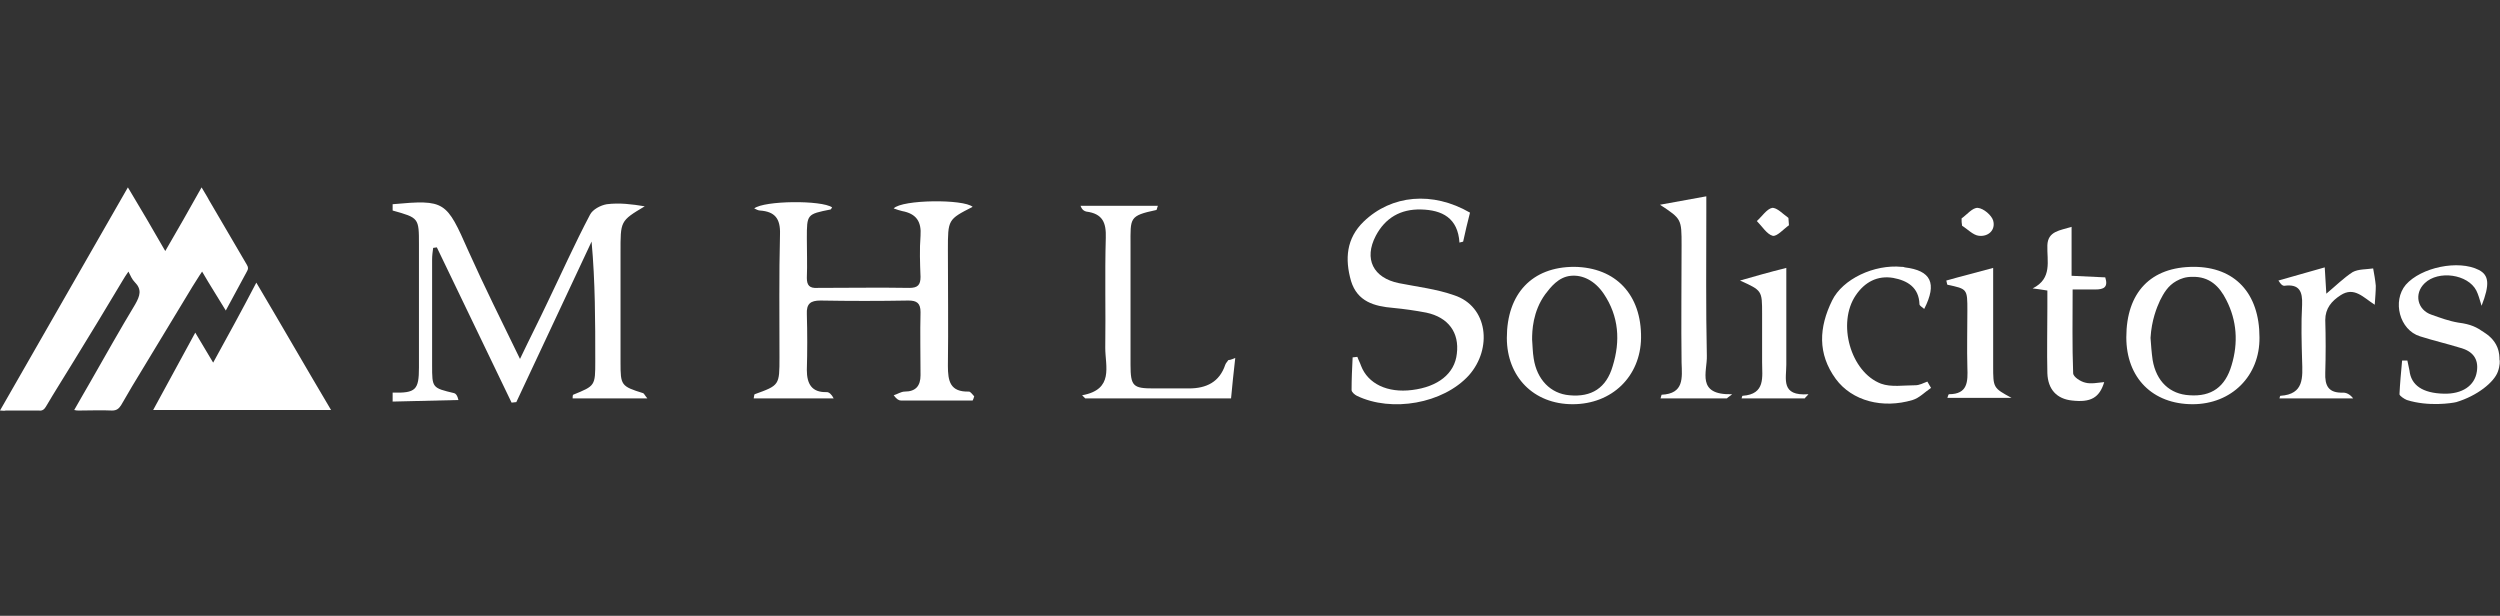 <?xml version="1.0" encoding="utf-8"?>
<!-- Generator: Adobe Illustrator 24.0.1, SVG Export Plug-In . SVG Version: 6.00 Build 0)  -->
<svg version="1.1" id="Layer_2" xmlns="http://www.w3.org/2000/svg" xmlns:xlink="http://www.w3.org/1999/xlink" x="0px" y="0px"
	 viewBox="0 0 475 117" style="enable-background:new 0 0 475 117;" xml:space="preserve">
<rect x="0" y="0" width="475" height="117" fill="#333333" stroke="none"/>
<style type="text/css">
	.st0{fill:#FFFFFF;}
</style>
<g>
	<path class="st0" d="M74.6,38.8c10-0.9,10.2-0.6,14.4,8.9c3,6.7,6.3,13.3,9.8,20.5c1.9-4,3.6-7.3,5.2-10.7
		c2.7-5.6,5.2-11.2,8.1-16.7c0.5-1,2-1.8,3.2-2c2.4-0.3,4.8,0,7.2,0.4c-4.7,2.8-4.6,2.8-4.6,8.8c0,7,0,13.9,0,20.9
		c0,4.3,0.1,4.5,4.3,5.8c0.2,0.1,0.3,0.4,0.8,1c-5,0-9.6,0-14.2,0c0-0.3,0-0.6,0.1-0.7c4.2-1.7,4.2-1.7,4.2-6.4c0-7.5,0-15-0.7-22.7
		c-4.8,10.2-9.5,20.3-14.3,30.5c-0.3,0-0.6,0.1-0.9,0.1C92.5,66.7,87.7,56.8,83,47c-0.2,0-0.5,0.1-0.7,0.1c-0.1,0.7-0.2,1.5-0.2,2.2
		c0,6.7,0,13.4,0,20.1c0,4.3,0,4.3,4.2,5.3c0.3,0.1,0.6,0.4,0.8,1.3c-4.2,0.1-8.3,0.2-12.5,0.3c0-0.6,0-1.1,0-1.7
		c4.4,0.1,5-0.5,5-4.8c0-7.8,0-15.5,0-23.3c0-5.1,0-5.1-5-6.5C74.6,39.6,74.6,39.2,74.6,38.8z"/>
	<path class="st0" d="M474.6,70.6c-0.7,2-3.9,4.6-7.9,5.8c-0.8,0.2-5.3,0.9-9.4-0.4c-0.5-0.2-1.4-0.8-1.4-1.1
		c0.1-2.1,0.3-4.2,0.5-6.4c0.3,0,0.7,0,1,0c0.1,0.6,0.3,1.3,0.4,1.9c0.3,2.8,2.5,4.3,6.5,4.4c3.5,0.1,5.9-1.5,6.3-4.2
		c0.4-2.5-0.9-3.9-3.1-4.5c-2.6-0.8-5.2-1.4-7.7-2.2c-3.9-1.2-5.3-6.7-2.7-9.8c2.9-3.3,10-4.8,13.9-2.8c1.9,1,2.1,2.7,0.5,6.8
		c-0.4-1.3-0.6-2.1-1-2.9c-1.6-3.1-7.2-3.9-9.8-1.4c-2.1,2-1.4,5.1,1.3,6c1.7,0.6,3.3,1.2,5.1,1.5c2.4,0.3,3.5,0.9,4.8,1.8
		c0.8,0.5,2,1.4,2.6,2.9c0.4,1,0.4,1.9,0.4,2.3C475,68.5,475,69.5,474.6,70.6z"/>
	<path class="st0" d="M184.8,76.1c-4.5,0-9.1,0-13.6,0c-0.4,0-0.8-0.2-1.4-1c0.7-0.2,1.4-0.7,2.1-0.7c2.1,0,3-1.1,3-3.1
		c0-4-0.1-8,0-12c0-1.7-0.7-2.2-2.3-2.2c-5.6,0.1-11.1,0.1-16.7,0c-1.9,0-2.7,0.6-2.6,2.6c0.1,3.5,0.1,7.1,0,10.6
		c0,2.6,0.9,4.3,3.8,4.2c0.4,0,0.9,0.4,1.3,1.2c-5,0-10,0-15.2,0c0.1-0.5,0.1-0.8,0.2-0.8c4.7-1.7,4.7-1.7,4.7-7
		c0-7.8-0.1-15.6,0.1-23.4c0.1-3-1-4.3-3.8-4.5c-0.3,0-0.7-0.2-1.1-0.4c1.9-1.5,12.8-1.6,14.8-0.2c-0.1,0.1-0.2,0.4-0.3,0.4
		c-4.5,0.9-4.5,0.9-4.5,5.5c0,2.5,0.1,5,0,7.5c0,1.4,0.5,2,2,1.9c5.8,0,11.7-0.1,17.5,0c1.6,0,2.1-0.6,2.1-2.1
		c-0.1-2.6-0.2-5.2,0-7.8c0.2-2.7-0.8-4.2-3.5-4.7c-0.5-0.1-1-0.3-1.6-0.5c1.6-1.7,13.3-1.8,15-0.3c-4.7,2.4-4.7,2.4-4.7,8.2
		c0,7.3,0.1,14.7,0,22c0,2.9,0.4,5,4,4.9c0.3,0,0.7,0.6,1,0.9C185,75.7,184.9,75.9,184.8,76.1z"/>
	<path class="st0" d="M279.3,40.4c-0.5,1.9-0.9,3.7-1.3,5.5c-0.2,0.1-0.5,0.1-0.7,0.2c-0.3-4.7-3.3-6.2-7.3-6.3
		c-3.9-0.1-6.8,1.6-8.6,5c-2.3,4.4-0.5,8,4.4,9c3.5,0.7,7.1,1.1,10.5,2.3c6.4,2.1,7.3,10.1,2.8,15.2c-4.9,5.4-14.7,7.1-21.3,3.9
		c-0.4-0.2-1-0.7-1-1.1c0-2.1,0.1-4.1,0.2-6.2c0.3,0,0.6-0.1,0.9-0.1c0.2,0.6,0.5,1.1,0.7,1.7c1.3,3.4,5,5.2,9.7,4.6
		c4.9-0.6,8.1-3.1,8.5-6.9c0.5-4-1.6-6.9-5.8-7.8c-2.1-0.4-4.2-0.7-6.3-0.9c-3.6-0.3-6.8-1.2-8-5.1c-1.2-4.2-0.9-8.1,2.4-11.3
		C264.4,37,272.2,36.3,279.3,40.4z"/>
	<path class="st0" d="M234.7,68c-0.3,2.8-0.6,5.3-0.8,7.7c-9.4,0-18.5,0-27.7,0c-0.2-0.2-0.4-0.4-0.6-0.6c6.1-1.1,4.4-5.5,4.4-9
		c0.1-7-0.1-13.9,0.1-20.9c0.1-2.9-0.6-4.6-3.7-5c-0.4-0.1-0.8-0.3-1.1-1.1c4.9,0,9.7,0,14.7,0c-0.2,0.5-0.2,0.8-0.3,0.8
		c-5.2,1.1-4.9,1.5-4.9,6.6c0,7.6,0,15.2,0,22.8c0,4.1,0.5,4.5,4.4,4.5c2.2,0,4.5,0,6.7,0c3.3,0,5.8-1.2,6.9-4.5
		c0.1-0.3,0.4-0.6,0.6-0.9C233.6,68.4,233.8,68.4,234.7,68z"/>
	<path class="st0" d="M298.8,76.8c-7.4,0-12.5-5.2-12.5-12.6c0-8.4,4.8-13.5,12.8-13.5c7.9,0.1,12.8,5.3,12.7,13.5
		C311.7,71.5,306.3,76.8,298.8,76.8z M291.1,64.5c0.1,1.2,0.1,2.4,0.3,3.6c0.6,4,3.2,6.7,6.8,7c4.2,0.4,7-1.4,8.2-5.5
		c1.5-4.8,1.2-9.5-1.7-13.8c-1.7-2.5-4-3.6-6.2-3.4c-2.4,0.2-3.9,2.2-4.9,3.5C291.2,59.2,291.1,62.9,291.1,64.5z"/>
	<path class="st0" d="M416.6,76.8c-7.6,0-12.6-5-12.6-12.7c0-8.6,4.7-13.4,12.8-13.4c7.8,0,12.5,5,12.5,13.4
		C429.4,71.4,424,76.8,416.6,76.8z M408.6,64.2c0.1,1.4,0.2,2.8,0.4,4.2c0.7,4.1,3.3,6.5,7,6.7c4.2,0.3,6.8-1.6,8-5.7
		c1.3-4.3,1-8.5-1-12.4c-1.3-2.6-3.2-4.5-6.5-4.4c-1.2,0-2.1,0.3-3,0.8c-1.6,0.9-2.4,2.3-3.1,3.7C409.8,58.4,408.8,60.8,408.6,64.2z
		"/>
	<path class="st0" d="M315.5,75.7c0.1-0.4,0.2-0.7,0.2-0.7c4.3-0.2,3.9-3.2,3.8-6.1c-0.1-7.4,0-14.8,0-22.3c0-5,0-5-4.1-7.7
		c2.8-0.5,5.5-1,8.8-1.6c0,1.3,0,2.1,0,3c0,9.1-0.1,18.2,0.1,27.3c0.1,3-2.1,7.5,4.8,7.3c-0.3,0.3-0.7,0.5-1,0.8
		C323.8,75.7,319.7,75.7,315.5,75.7z"/>
	<path class="st0" d="M389,55.2c-1.2-0.2-2-0.3-2.8-0.4c3.8-1.9,2.7-5.2,2.8-8.2c0.1-2.7,2.4-2.8,4.6-3.5c0,3.2,0,6.1,0,9.3
		c2.3,0.1,4.3,0.2,6.4,0.3c0.6,1.9-0.3,2.3-1.9,2.3c-1.3,0-2.6,0-4.3,0c0,5.4-0.1,10.7,0.1,15.9c0,0.7,1.4,1.6,2.3,1.8
		c1.1,0.3,2.4,0,3.6-0.1c-0.9,3-2.6,3.9-6.1,3.5c-2.9-0.3-4.6-2.1-4.7-5.2c-0.1-4.2,0-8.4,0-12.5C389,57.4,389,56.4,389,55.2z"/>
	<path class="st0" d="M366.9,73.7c-1.2,0.8-2.2,1.9-3.5,2.3c-5.7,1.7-11.5,0.2-14.6-4c-3.5-4.8-3.2-9.8-0.7-14.9
		c2-4.1,8-6.9,13.2-6.4c0.2,0,0.4,0,0.6,0.1c5,0.6,6.2,3,3.7,7.9c-0.3-0.3-0.9-0.6-0.9-0.9c-0.1-3.2-2.3-4.5-5-5
		c-3-0.5-5.4,0.8-7.1,3.3c-3.6,5.3-1,14.6,4.8,16.8c1.9,0.7,4.3,0.3,6.5,0.3c0.8,0,1.5-0.4,2.3-0.7C366.5,73,366.7,73.4,366.9,73.7z
		"/>
	<path class="st0" d="M451.2,57.9c-2.2-1.4-3.9-3.5-6.5-1.8c-1.7,1.1-2.9,2.5-2.9,4.7c0.1,3.3,0.1,6.7,0,10
		c-0.1,2.5,0.6,3.9,3.4,3.8c0.6,0,1.3,0.3,1.9,1.1c-4.6,0-9.3,0-14,0c0.1-0.4,0.1-0.5,0.2-0.5c4.5-0.3,4.2-3.5,4.1-6.7
		c-0.1-3.5-0.2-7,0-10.6c0.1-2.5-0.5-4-3.4-3.6c-0.3,0-0.6-0.2-1.1-1c2.8-0.8,5.7-1.6,8.8-2.5c0.1,1.7,0.2,3.2,0.3,5
		c1.8-1.5,3.3-3,5-4.1c1.1-0.6,2.6-0.5,3.9-0.7c0.2,1.1,0.4,2.2,0.5,3.3C451.4,55.4,451.3,56.4,451.2,57.9z"/>
	<path class="st0" d="M369.8,53.3c2.8-0.8,5.7-1.5,8.9-2.4c0,5.4,0,10.4,0,15.3c0,1.1,0,2.2,0,3.3c0,4.2,0,4.2,3.5,6.1
		c-4,0-8.1,0-12.2,0c0.1-0.3,0.2-0.7,0.3-0.7c3.6,0,3.6-2.4,3.5-5.1c-0.1-3.6,0-7.2,0-10.8c0-4.1,0-4.1-3.8-4.9
		C369.9,53.9,369.9,53.6,369.8,53.3z"/>
	<path class="st0" d="M330.9,75.7c0.1-0.3,0.1-0.5,0.2-0.5c4.4-0.3,3.7-3.6,3.7-6.4c0-3.1,0-6.1,0-9.2c0-4.4,0-4.4-4.2-6.3
		c2.8-0.8,5.6-1.6,8.8-2.4c0,6.4,0,12.4,0,18.4c0,2.7-1.1,6,4.2,5.6c-0.2,0.3-0.5,0.5-0.7,0.8C338.9,75.7,335,75.7,330.9,75.7z"/>
	<path class="st0" d="M372.7,41.5c1-0.7,2.1-2.1,3.1-2c1.1,0.1,2.6,1.4,2.9,2.4c0.5,1.8-0.9,3.1-2.7,2.9c-1.1-0.1-2.2-1.3-3.2-1.9
		C372.7,42.4,372.7,42,372.7,41.5z"/>
	<path class="st0" d="M339.9,42.8c-1,0.7-2.3,2.2-3.1,2c-1.1-0.3-2-1.8-3-2.8c1-0.9,1.9-2.3,2.9-2.5c0.9-0.1,2.1,1.2,3.1,1.9
		C339.8,41.9,339.9,42.3,339.9,42.8z"/>
</g>
<g>
	<path class="st0" d="M0,78c8.1-14.2,16.2-28.2,24.3-42.4c2.4,4,4.7,7.9,7.1,12.1c2.4-4.1,4.6-8,6.9-12.1c0.5,0.9,1,1.6,1.4,2.4
		c2.4,4.1,4.8,8.2,7.2,12.3c0.3,0.5,0.3,0.8,0,1.3c-1.3,2.4-2.6,4.8-4,7.4c-1.5-2.5-3-4.8-4.5-7.4c-0.7,1-1.2,1.9-1.8,2.8
		c-3.8,6.3-7.7,12.7-11.5,19c-0.7,1.2-1.4,2.4-2.1,3.6c-0.4,0.6-0.8,1-1.7,1c-2.1-0.1-4.2,0-6.3,0c-0.3,0-0.5,0-0.9-0.1
		c1.1-1.9,2.1-3.7,3.1-5.4c2.8-4.9,5.6-9.9,8.5-14.7c0.9-1.6,1.3-2.8-0.1-4.2c-0.5-0.5-0.8-1.2-1.2-2c-0.5,0.7-0.8,1.2-1.1,1.7
		c-3.1,5.2-6.2,10.3-9.4,15.5c-1.7,2.8-3.5,5.6-5.2,8.5c-0.3,0.5-0.7,0.8-1.3,0.7c-2.1,0-4.2,0-6.3,0C0.8,78.1,0.5,78,0,78z"/>
	<path class="st0" d="M48.7,53.7c4.8,8.1,9.4,16.1,14.2,24.2c-11.4,0-22.5,0-33.8,0c2.7-5,5.3-9.7,8-14.7c1.2,2,2.2,3.7,3.4,5.7
		C43.3,63.8,46,58.9,48.7,53.7z"/>
</g>
</svg>
